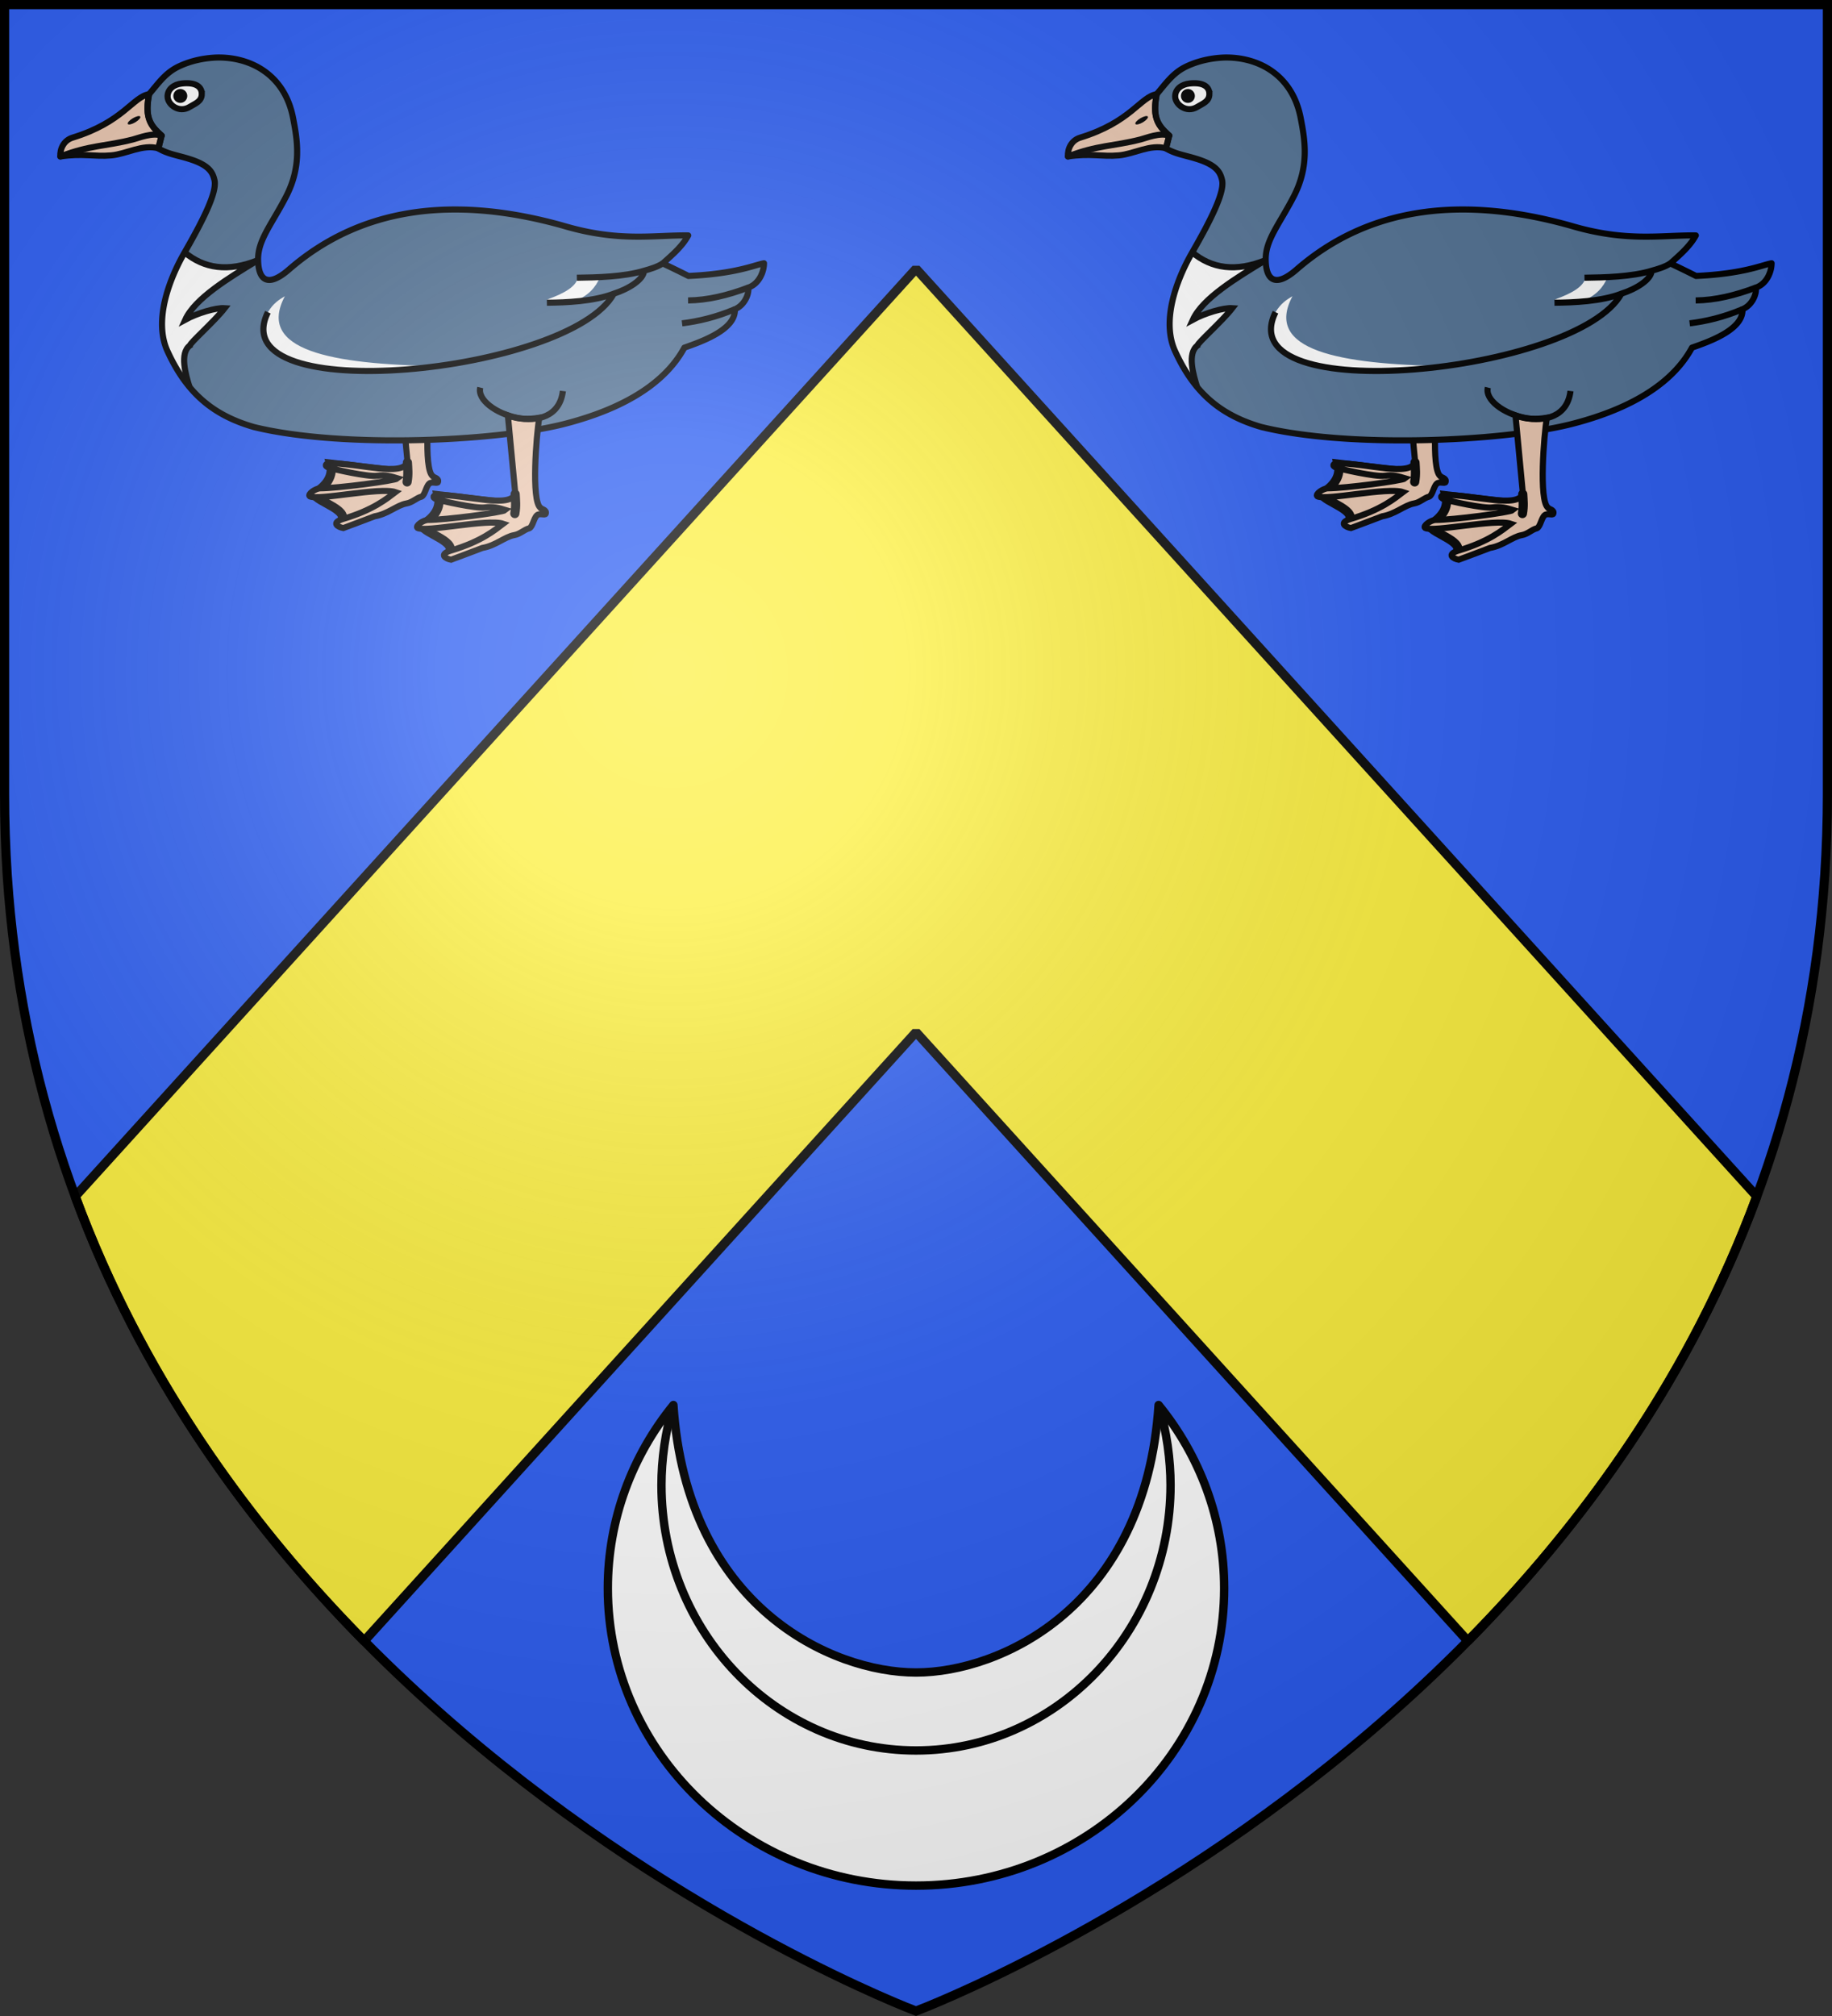 <svg xmlns="http://www.w3.org/2000/svg" xmlns:xlink="http://www.w3.org/1999/xlink" xml:space="preserve" width="600" height="660" viewBox="-300 -300 600 660"><rect x="-300" y="-300" width="600" height="660" fill="#333333" stroke="none"/><defs><radialGradient id="d" cx="-80" cy="-80" r="405" gradientUnits="userSpaceOnUse"><stop offset="0" style="stop-color:#fff;stop-opacity:.31"/><stop offset=".19" style="stop-color:#fff;stop-opacity:.25"/><stop offset=".6" style="stop-color:#6b6b6b;stop-opacity:.125"/><stop offset="1" style="stop-color:#000;stop-opacity:.125"/></radialGradient><path id="a" d="M-298.5-298.5h597V-40C298.5 246.2 0 358.39 0 358.39S-298.5 246.2-298.5-40z"/></defs><use xlink:href="#a" fill="#e20909" style="fill:#2b5df2"/><path d="M.01-211.99-275.37 91.685c21.84 59.105 56.82 107.255 94.63 145.565L.01 37.905 180.74 237.25c37.81-38.31 72.79-86.46 94.63-145.565z" style="fill:#fcef3c;fill-opacity:1;fill-rule:evenodd;stroke:#000;stroke-width:3;stroke-linecap:butt;stroke-linejoin:bevel;stroke-miterlimit:4;stroke-dasharray:none;stroke-dashoffset:0;stroke-opacity:1"/><g id="c" style="stroke-width:1.777" transform="matrix(.563 0 0 .562 215.65 -117.45)"><use xlink:href="#b" style="stroke-width:.964" transform="translate(-62.683 -18.436)"/><path d="M-203.56-291.31c-17.37-.42-28.95 8.68-39.44 21.35-7.68 7.67 2.44 22.03 5.37 31.6 11.58 6.89 29.4 4.55 32.65 18.49 1.64 7.02-6.82 23.65-17.37 42.05-9.66 16.82-17.86 40.28-9.99 57.52 11.19 24.516 26.66 37.446 50.37 44.266 45.66 10.43 137.524 9.53 179.796-1.64 29.407-7.43 57.614-20.78 70.545-44.636 10.35-3.63 30.009-10.6 29.362-22.36 5.607-2.31 8.347-8.79 7.797-12.61 6.56-2.27 9.15-9.57 9.15-14.18-5.46.96-16.27 6.14-43.95 7.39-5.298-2.69-10.497-5.18-15.641-7.57 6.324-3.93 11.338-9.42 15.512-16.04-19.955-.26-40.271 4.04-72.904-5.72-65.553-18.41-118.887-9.66-159.317 25.57-12.48 10.88-17.74 6.01-17.94-5.51-.26-11.52 7.75-20.5 16.21-36.83 9.45-18.14 6.51-33.67 4.09-46.13-4.61-22.62-22.18-34.48-44.3-35.01" style="fill:#517194;fill-opacity:1;stroke-width:1.777;stroke-dasharray:none"/><path d="M-212.36-270.16c0 4.48-3.85 5.64-7.11 7.65-6.21 3.79-12.8-1.44-12.8-6.12 0-4.26 3.67-7.03 8.28-7.54 7.26-.82 11.56 1.34 11.63 6.01z" style="fill:#fff;stroke:#000;stroke-width:3.555;stroke-dasharray:none"/><path d="M-287.56-244.63c-5.1 1.57-7.39 6.58-7.09 10.95 12.92-1.99 19.87.26 29.59-.63 8.86-.77 18.28-6.67 27.43-4.11l1.9-7.41c-8.17-6.99-9.35-12.57-7.28-24.13-9.57 1.58-15.03 16.26-44.55 25.33" style="fill:#e9c6af;fill-rule:evenodd;stroke:#000;stroke-width:3.555;stroke-linecap:round;stroke-linejoin:round;stroke-dasharray:none"/><path fill="none" stroke="#000" stroke-linecap="round" stroke-linejoin="round" d="M-235.73-245.83c-5.48-1.92-13.22 1.37-16.8 2.27-15.8 4.04-24.9 3.21-42.12 9.88" style="stroke-width:3.555;stroke-dasharray:none"/><path fill-rule="evenodd" d="M-248.18-256.93c.43.65-.84 2.14-2.84 3.34-1.99 1.2-3.96 1.62-4.38 1.01-.41-.66.88-2.15 2.87-3.33 1.99-1.2 3.95-1.66 4.35-1.02" style="stroke-width:1.777"/><path d="M-173.9-142.96c3.03-5.07 6.42-7.3 9.87-9.31-16.82 31.66 27.26 39.59 88.664 40.75-43.024 6.93-114.814 3.41-98.534-31.44M6.528-163.05c-1.4 5.07-7.264 8.87-18.144 12.76l15.692 1.16c8.683-3.47 12.74-8.39 15.192-14.25zm-228.878-14.77c-9.66 16.82-24.91 48.47 2.86 78.476-1.13-6.556-7.28-17.546.31-24.306 5.29-5.02 18.79-18.66 20.14-21.65-6.38-.4-24.3 4.89-22.94 6.71-2.3-2.21 18.07-23.13 42.37-34.73-15.9 5.81-30.63 6.4-42.74-4.5" style="fill:#fff;fill-opacity:1;stroke:none;stroke-width:3.555;stroke-dasharray:none"/><path fill="#f3c8b7" stroke="#000" stroke-linecap="round" stroke-linejoin="round" stroke-width="2" d="M70.601-187.68c-19.955-.26-40.271 4.04-72.904-5.72-65.573-18.4-118.927-9.66-159.357 25.59-12.5 10.86-17.75 6.01-17.95-5.51-.26-11.52 7.74-20.5 16.2-36.84 9.46-18.14 6.51-33.66 4.11-46.12-4.88-24.95-24.54-35.42-44.26-35.03-7.69.26-15.47 1.97-22.27 5.24-7.6 3.63-11.64 9.53-17.17 16.11-3.37 16.04 2.93 19.76 7.27 24.15-.94 3.71-1.42 5.53-1.9 7.45 5.68 3.37 11.1 3.94 18.07 6.16 11.72 3.68 13.56 7.98 14.58 12.33 1.64 7.02-6.82 23.65-17.37 42.05-9.66 16.82-17.86 40.28-9.99 57.52 11.19 24.516 26.66 37.446 50.37 44.266 49.9 12.22 138.314 8.72 179.796-1.64 29.407-7.45 57.614-20.78 70.545-44.636 10.348-3.63 30.011-10.6 29.364-22.36 5.605-2.31 8.345-8.79 7.795-12.61 6.56-2.27 9.15-9.57 9.15-14.18-5.46.96-16.272 6.14-43.95 7.39a588 588 0 0 0-14.959-7.3c5.642-5.03 11.42-10.01 14.83-16.31" style="fill:none;stroke:#000;stroke-width:3.555;stroke-dasharray:none"/><g id="b" style="stroke-width:.964"><path d="M-180.89-141.76c4.46-4.11-7.42-6.74-8.05-9.43 2.69-1.55 6.41-4.72 5.25-9.29l27.09 3.18-3.46 7.7z" style="display:inline;fill:#e9c6af;fill-opacity:1;fill-rule:evenodd;stroke:#000;stroke-width:2.892;stroke-linecap:round;stroke-linejoin:miter;stroke-miterlimit:4;stroke-dasharray:none;stroke-opacity:1" transform="translate(263.95 259.89)scale(1.844)"/><path d="m-161.74-185.83 2.33 24.64c-1.43 4.84-15.3.41-24.68.45-1.01 0-1.76.8-.23 1.35 1.55.57 12.48 2.99 15.21 2.61 2.74-.39 4.57.19 6.63.81-.92.79-19.29 3.15-24.39 3.14-1.59 0-4.15 1.87-3.4 2.52 2.51 1.44 22.21-2.97 27.05-1.32-2.67 2.02-6.88 5.61-16.54 8.48-3.94 1.23-1.57 2.59.1 2.88.85-.27 5.53-2.11 9.87-3.72 4.22-.72 7.06-3.53 10.03-4.05 1.95-.34 3.13-1.76 4.8-2.17 1.08-.54 1.35-3.13 2.39-4.09.86-.8 2.58.1 2.76-.5.44-1.34-1.6-1.45-1.72-1.93-2.84-2.36-1.28-22.76-.31-28.38-3.14.49-6.31.62-9.9-.72z" style="display:inline;fill:#e9c6af;fill-opacity:1;fill-rule:evenodd;stroke:#000;stroke-width:1.928;stroke-linecap:round;stroke-linejoin:miter;stroke-miterlimit:4;stroke-dasharray:none;stroke-opacity:1" transform="translate(263.95 259.89)scale(1.844)"/><path d="M-159.45-160.99c.1 1.92.33 3.71-.1 6.14" style="display:inline;fill:#fff;fill-rule:evenodd;stroke:#000;stroke-width:2.892;stroke-linecap:round;stroke-linejoin:miter;stroke-miterlimit:4;stroke-dasharray:none;stroke-opacity:1" transform="translate(263.95 259.89)scale(1.844)"/></g><path d="M-50.386-99.064c-3.54 14.45 44.45 31.86 48.083 2.03M-173.9-142.96c-27.93 56.816 175.635 35.71 201.225-10.78 8.757-2.84 17.422-8.3 17.551-13.35 4-1.14 7.669-2.19 10.895-4.28m-278.121-6.45c11.28 9.39 25.22 11.65 42.74 4.5-17.19 10.45-36.71 22.29-42.37 34.73 6.88-3.76 17.81-7.08 22.94-6.71-5.9 7.62-20.47 20.47-20.14 21.65-6.32 4.53-2.47 17.36-.31 24.306M27.325-153.74c-11.984 4.57-27.637 5.14-38.941 5.27m56.492-18.62c-11.578 3.54-27.746 3.91-39.049 4.06m91.934 18.34c-11.27 4.76-21.349 7.06-30.755 8.22m38.524-20.83c-11.993 4.57-23.729 7.36-35.021 7.5" style="fill:none;fill-opacity:1;stroke:#000;stroke-width:3.555;stroke-dasharray:none"/><circle cx="-224.86" cy="-268.93" r="4.054" style="fill:#000;fill-opacity:1;stroke:none;stroke-width:3.554;stroke-dasharray:none"/></g><use xlink:href="#c" transform="translate(-330)"/><g style="stroke:#000;stroke-width:11;stroke-linejoin:round"><path d="M96.284 314.73c0 214.93 180.826 389.22 403.716 389.22s403.72-174.29 403.72-389.22c0-90.55-32.07-173.93-85.89-240.087C800.42 339.19 610.22 424.9 500 424.9S199.58 339.19 182.17 74.643C128.35 140.8 96.284 224.18 96.284 314.73Z" style="fill:#fff" transform="matrix(.25 0 0 .25 -125 141.32)"/><path d="M182.17 74.643c-10.73 34.037-15.64 72.417-15.64 104.707 0 191.94 149.36 347.66 333.47 347.66s333.47-155.72 333.47-347.66c0-32.29-4.91-70.67-15.64-104.707" style="fill:none" transform="matrix(.25 0 0 .25 -125 141.32)"/></g><use xlink:href="#a" fill="url(#d)"/><use xlink:href="#a" style="fill:none;stroke:#000;stroke-width:3"/></svg>